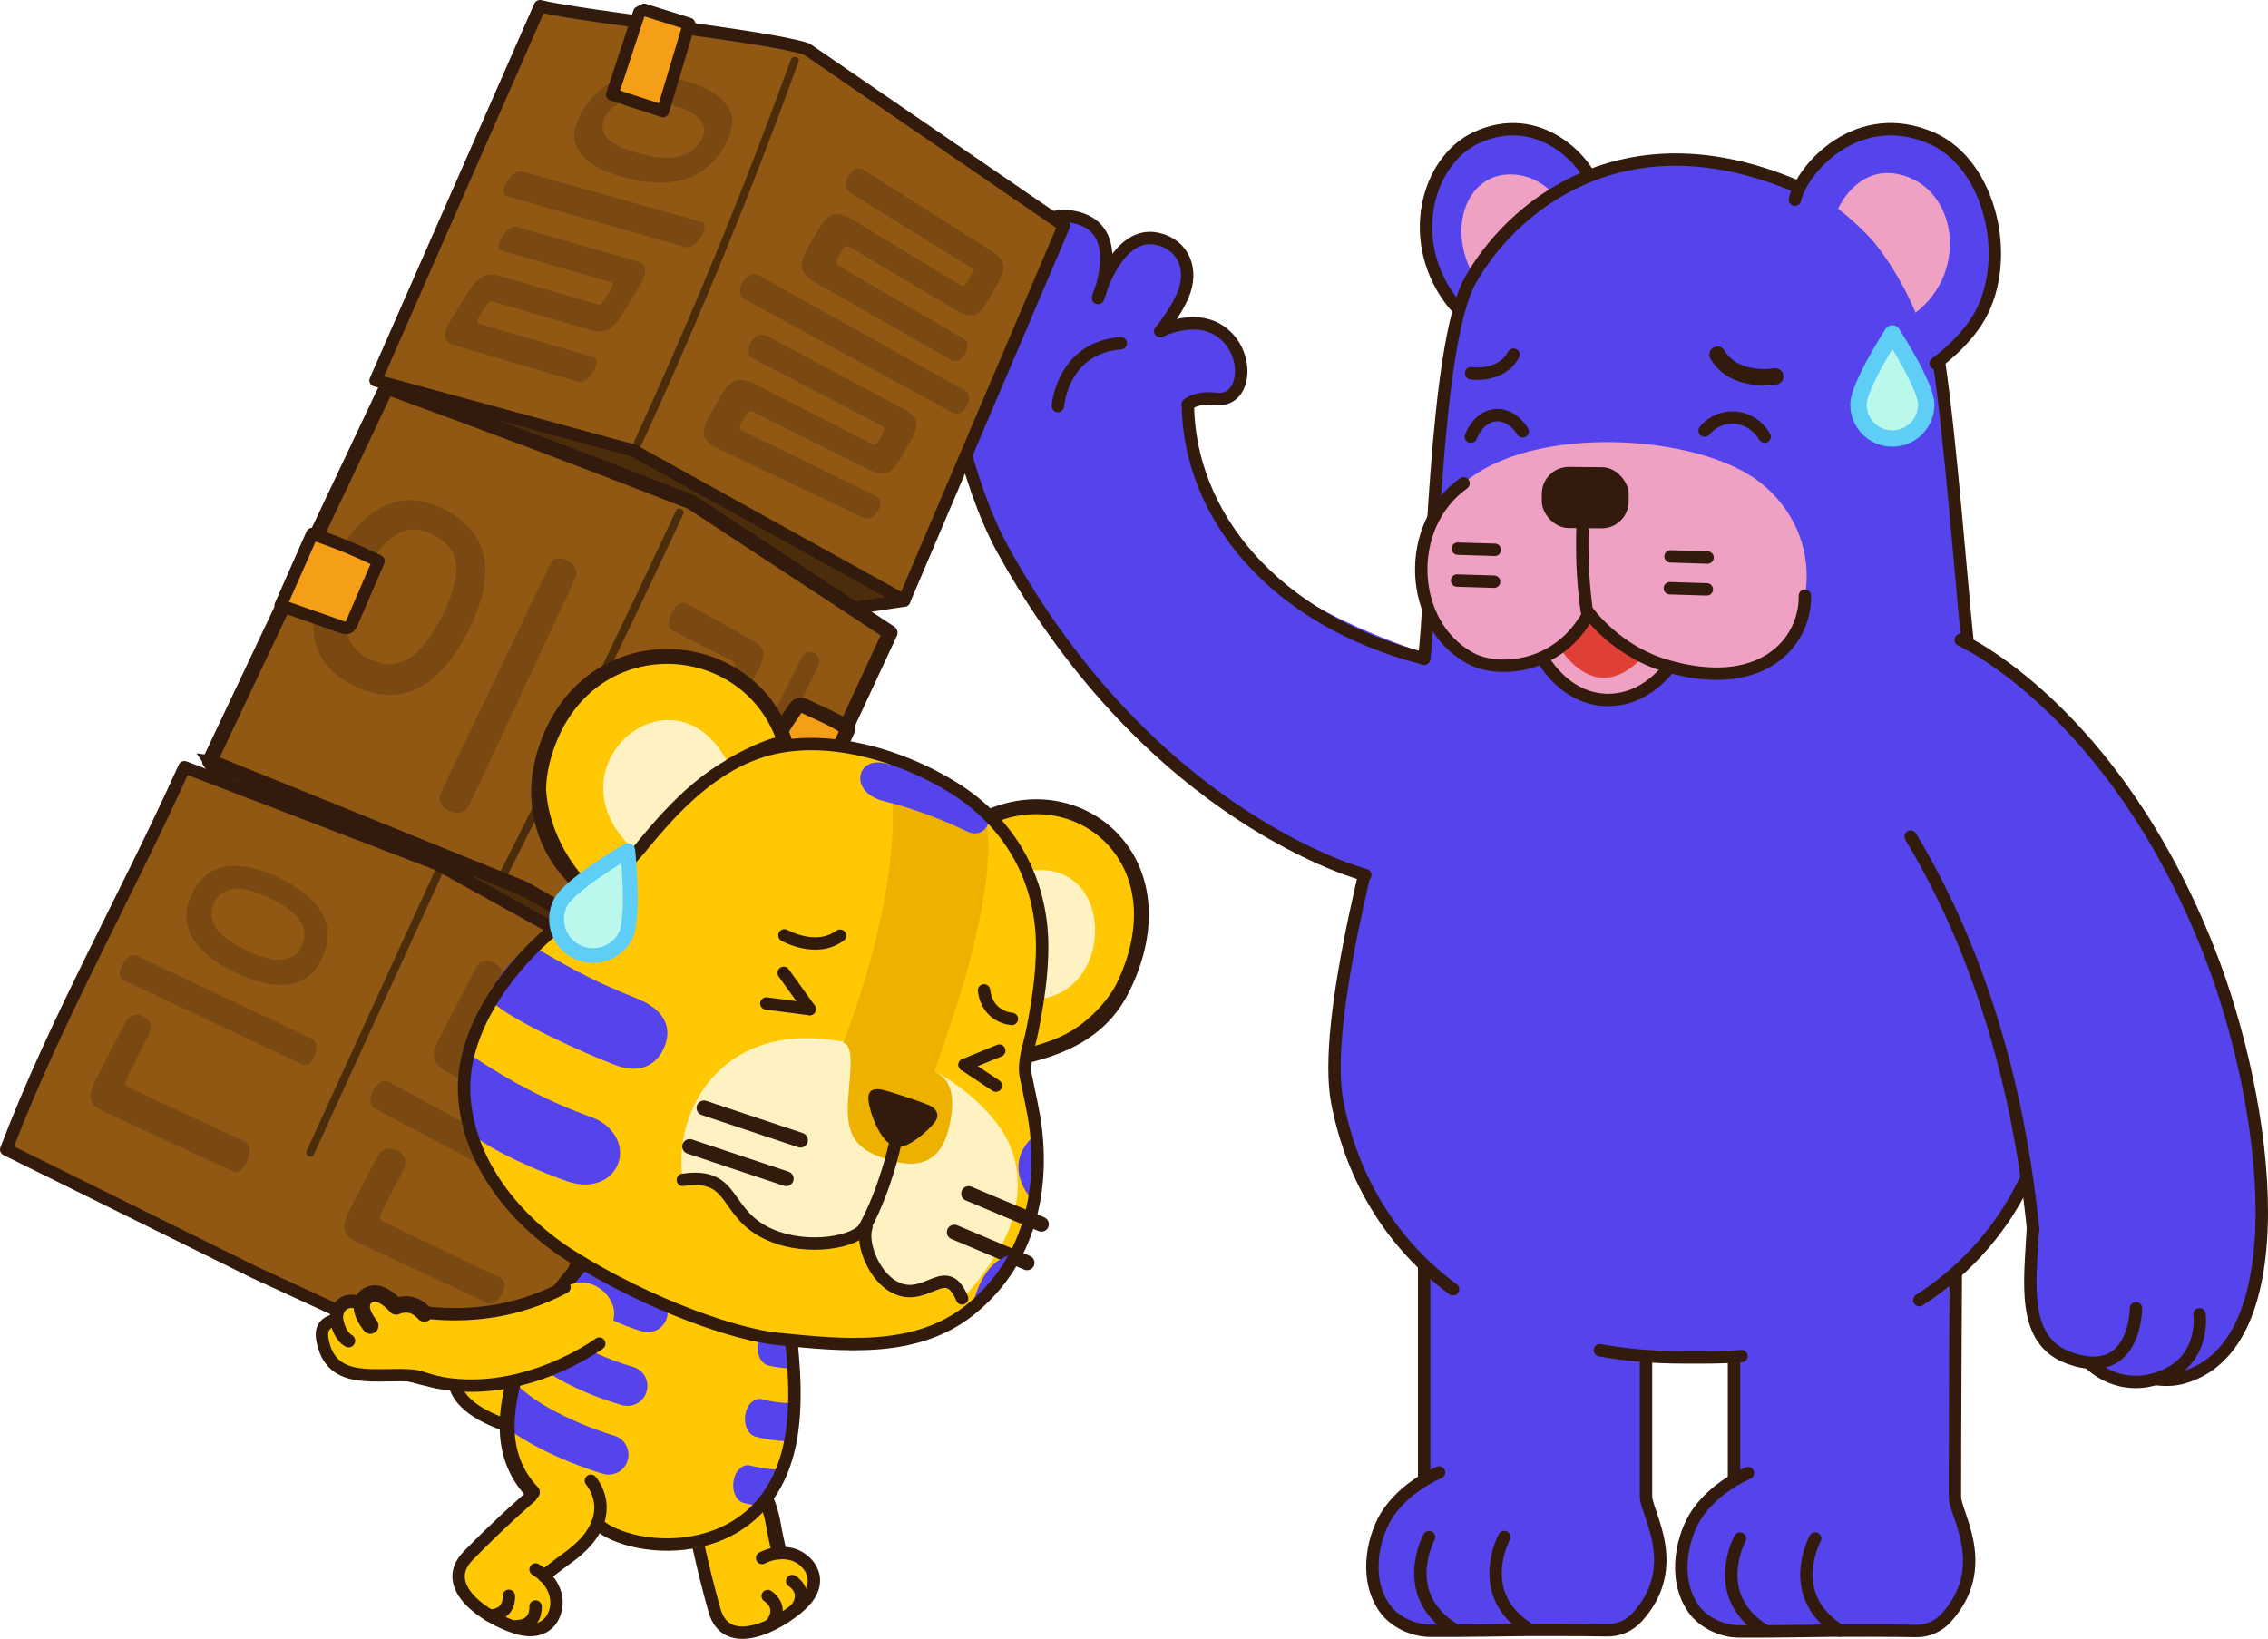 <svg xmlns="http://www.w3.org/2000/svg" id="Capa_2" data-name="Capa 2" viewBox="0 0 457.47 330.63"><defs><style>      .cls-1, .cls-2, .cls-3, .cls-4, .cls-5, .cls-6, .cls-7, .cls-8, .cls-9, .cls-10, .cls-11, .cls-12, .cls-13, .cls-14, .cls-15 {        stroke-linecap: round;        stroke-linejoin: round;      }      .cls-1, .cls-16, .cls-13 {        fill: #ffc803;      }      .cls-1, .cls-3, .cls-17, .cls-5, .cls-7, .cls-8, .cls-10, .cls-11, .cls-12, .cls-13, .cls-14, .cls-15 {        stroke: #321b0c;      }      .cls-1, .cls-5, .cls-6, .cls-7, .cls-9 {        stroke-width: 3px;      }      .cls-18 {        fill: #efa1c3;      }      .cls-19 {        fill: #fff2c2;      }      .cls-2 {        stroke-width: 3.3px;      }      .cls-2, .cls-9 {        fill: #baf8ec;        stroke: #5ecef7;      }      .cls-3 {        stroke-width: 1.94px;      }      .cls-3, .cls-20 {        fill: #ffc803;      }      .cls-21 {        fill: #321b0c;      }      .cls-22, .cls-17 {        fill: #4c2d0b;      }      .cls-17, .cls-4, .cls-8, .cls-10, .cls-13, .cls-15 {        stroke-width: 2.5px;      }      .cls-17, .cls-23, .cls-24 {        stroke-miterlimit: 10;      }      .cls-4 {        stroke: #211c0e;      }      .cls-4, .cls-5, .cls-11, .cls-12, .cls-14, .cls-15 {        fill: none;      }      .cls-23, .cls-6 {        fill: #5544ec;        stroke: #5544ec;      }      .cls-24 {        fill: #e03f36;        stroke: #e03f36;      }      .cls-7, .cls-10 {        fill: #f59f18;      }      .cls-8, .cls-25 {        fill: #5544ec;      }      .cls-26 {        fill: #edb200;      }      .cls-11 {        stroke-width: 3.3px;      }      .cls-27 {        opacity: .35;      }      .cls-12 {        stroke-width: 2.68px;      }      .cls-28 {        fill: #915814;      }      .cls-14 {        stroke-width: 3.3px;      }    </style></defs><g id="Escenas"><g><g><g><g><path class="cls-25" d="M291.72,295.63c-3.59,1.34-6.94,3.68-9.6,7.51-4.15,6-6.18,16.56-1.98,21.84,3.45,4.34,11.78,4.01,20.67,4.02,4.48,0,14.13.31,20.38,0,5.86-.28,9.11-2.1,10.82-5,4.24-7.19,2.88-13.34,0-22.14v-32.21s-25.85-1.85-44.75-18.5v47.01l30.71-.36s-12.52-5.73-23.82-2.92"></path><path class="cls-15" d="M332.01,269.65v32.21c0,3.44,7.52,14.11-1.75,24.37-1.61,1.78-3.86,2.74-6.19,2.67-4.2-.11-16.96-.07-16.96-.07,0,0-14.05.23-18.77.16-3.36-.05-7.21-1.81-9.17-4.73-4.29-6.36-1.93-15.02.88-19.08,2.55-3.68,6.41-6.46,10.21-8.13"></path><g><path class="cls-15" d="M288.25,310.1s-6.31,11.54,4.98,18.58"></path><path class="cls-15" d="M303.42,310.08s-6.31,11.54,4.98,18.58"></path></g><line class="cls-15" x1="287.26" y1="297.99" x2="287.26" y2="251.16"></line></g><g><path class="cls-25" d="M380.47,297.81s-23.7-10.67-35.85,5.33c-5.5,7.24-7.34,15.98-3.15,21.26,5.51,6.95,12.95,4.59,21.83,4.6,4.48,0,14.13.31,20.38,0,5.86-.28,9.11-2.1,10.82-5,4.24-7.19,2.88-13.34,0-22.14v-46.72s-13.09,12.51-44.75,16.17v26.85l30.71-.36Z"></path><g><path class="cls-15" d="M350.96,310.39s-6.31,11.54,4.98,18.58"></path><path class="cls-15" d="M366.13,310.37s-6.31,11.54,4.98,18.58"></path></g><path class="cls-15" d="M394.51,255.15s-.19,30.79-.19,46.85c0,3.44,7.52,14.11-1.75,24.37-1.61,1.78-3.86,2.74-6.19,2.67-4.2-.11-16.96-.07-16.96-.07,0,0-14.05.23-18.77.16-3.36-.05-7.21-1.81-9.17-4.73-4.29-6.36-1.93-15.02.88-19.08,2.55-3.68,6.41-6.46,10.21-8.13"></path><line class="cls-15" x1="349.76" y1="297.99" x2="349.76" y2="269.65"></line></g></g><g><g><path class="cls-8" d="M293.39,61.53c-10.24-12.53-5.58-29.08,4.32-33.72,12.72-5.96,22.62,4.84,23.93,10.2"></path><path class="cls-18" d="M297.19,55.51c-5.66-10.14-.81-21.59,9-20.22,5.95.83,8.68,5.88,8.68,5.88,0,0-5.03,2.57-8.19,5.64-5.45,5.29-9.48,8.7-9.48,8.7Z"></path></g><path class="cls-25" d="M269.76,222.48c2.83,14.55,10.53,27.78,22.32,36.86,12.9,9.93,29.29,14.22,45.38,14.49,17.1.29,34.21-1.83,48.98-11.09,15.3-9.59,26.35-26.44,27.67-44.6.81-11.13-1.71-22.41-3.94-33.25-3.45-16.78-8.21-33.26-12.91-49.72-3.41-11.95-2.54-66.17-11.3-78.24-22.28-30.68-74.11-33.14-89.43-.26-6.3,13.51-6.96,66.55-10.37,78.5-9.16,32.02-19.54,71.1-16.39,87.31Z"></path><path class="cls-15" d="M387.14,262.3c9.88-6.38,17.44-15.18,22.17-25.89"></path><path class="cls-15" d="M322.71,272.41c5.27.95,10.86,1.44,16.73,1.44.26,0,.51,0,.78,0,.26,0,.52,0,.77,0,.23,0,.48,0,.71,0,.23,0,.48,0,.72,0,.26,0,.51,0,.77,0,.27,0,.52,0,.78,0,2.49,0,4.92-.09,7.3-.26"></path><g><path class="cls-25" d="M367.45,31.63c-3.59,3.6-5.07,7.38-5.07,7.38,0,0,14.03,12.88,26.45,35.83,0,0,10.43-8.48,12.4-15.63,3.25-11.83-.33-30.2-16.92-32.92-11.42-1.87-16.86,5.34-16.86,5.34Z"></path><path class="cls-18" d="M386.37,63.08c10.82-8.24,8.41-25.18-3.17-27.88-8.61-2.01-12.45,6.92-12.45,6.92,0,0,4.94,3.73,7.9,7.56,5.1,6.6,7.72,13.41,7.72,13.41Z"></path><path class="cls-15" d="M390.44,73.32s5.79-4.11,8.85-9.51c6.64-11.73,2.16-30.64-9.5-35.86-14.98-6.7-26.33,6.06-27.74,12.33"></path></g><path class="cls-15" d="M397.01,130.98c-1.43-13.69-3.51-41.71-5.9-57.99"></path><path class="cls-15" d="M286.15,135.16c-9.16,32.02-19.54,71.1-16.39,87.31,3.07,15.75,11.2,28.68,23.33,37.63"></path><g><path class="cls-25" d="M204.56,114.97c-12.28-20.76-20.1-58.43-11.55-64.27,11.53-7.88,15.05,10.03,15.05,10.03-.03.04-5.05-15.97,5.67-17.1,14.55-1.53,7.74,16.49,7.74,16.49,0,0,3.61-13.35,11.96-11.94,11.65,1.98.63,18.62.63,18.62,0,0,13.26-4.99,15.11,3.41.71,3.23,2.22,9.71-2.54,10.24-8,.88-7.03,1.12-7.03,1.12,0,0-.65,20.01,17.28,34.98,12.74,10.63,37.07,17.3,37.07,17.3,10.88,32.29-3.17,44.92-3.17,44.92-.57,2.72-50.78-3.92-86.22-63.81Z"></path><path class="cls-15" d="M213.38,81.91s.84-11.76,12.7-12.67"></path><g><path class="cls-15" d="M239.6,81.57c.22,22.1,17.03,43.44,47.66,51.3"></path><path class="cls-15" d="M275.39,176.53s-42.9-11.02-73.02-65.48c-7.63-13.81-11.9-35.54-12.73-48.17-.49-7.53,2.3-14.53,9.09-14.45s7.3,9.45,8.4,12.76h0s-1.83-8.26.46-13.29c2.19-4.84,7.83-5.06,11.46-3.31,7.49,3.6,2.43,15.53,2.43,15.53,0,0,3.68-13.75,11.96-11.94,5.31,1.16,7.37,6.27,5.12,11.47-1.58,3.66-4.5,7.15-4.5,7.15"></path><path class="cls-15" d="M239.6,81.57s1.76-1.58,5.64-1.1c5.88.73,6.98-8.3,1.84-12.91-5.3-4.75-13.03-.76-13.03-.76"></path></g></g><path class="cls-15" d="M362.38,37.59c-35.44-15.09-57.96,4.78-65.86,19.07-7.22,13.04-7.65,64.53-9.26,76.21"></path></g><g><g><path class="cls-15" d="M296.72,75.3s5.95.99,8.57-3.76"></path><g><path class="cls-15" d="M296.68,88.1h0c2.19-5.32,7.36-5.86,10.44-1.09h0"></path><path class="cls-15" d="M355.93,88.1h0c-2.68-4.6-8.67-5.21-12.1-1.23h0"></path></g><g><path class="cls-15" d="M358.09,75.94s-8.22,1.46-11.67-4.4"></path><path class="cls-11" d="M358.09,75.94s-8.22,1.46-11.67-4.4"></path></g></g><path class="cls-2" d="M388.54,81.63c0,3.78-3.06,6.84-6.84,6.84s-6.84-3.06-6.84-6.84,6.84-14.36,6.84-14.36c0,0,6.84,10.6,6.84,14.36Z"></path></g><g><g><g><path class="cls-18" d="M324.1,141.21c-3.57-.08-8.72-1.6-13.01-8.38-2.28-3.6-3.78-7.85-3.71-10.57.07-3.12,2.19-6.03,5.82-7.99,3.05-1.65,6.99-2.56,11.1-2.56.21,0,.43,0,.64,0,4.35.1,8.48,1.19,11.61,3.08,3.53,2.13,5.52,5.13,5.45,8.25-.06,2.72-1.83,6.92-4.39,10.45-3.67,5.06-8.24,7.73-13.19,7.73h-.31Z"></path><path class="cls-21" d="M324.29,112.95c.2,0,.41,0,.61,0,4.14.09,8.04,1.12,11,2.9,3.14,1.89,4.9,4.49,4.84,7.15-.06,2.44-1.76,6.45-4.15,9.75-3.43,4.72-7.64,7.21-12.18,7.21-.09,0-.19,0-.28,0-3.26-.07-7.98-1.49-11.98-7.8-2.13-3.36-3.58-7.42-3.52-9.88.06-2.66,1.94-5.18,5.16-6.92,2.88-1.56,6.59-2.41,10.5-2.41M324.29,110.45h0c-4.32,0-8.47.96-11.7,2.71-4.03,2.18-6.39,5.49-6.47,9.07-.07,2.95,1.5,7.48,3.91,11.27,4.59,7.25,10.17,8.88,14.04,8.96.11,0,.23,0,.34,0,5.38,0,10.29-2.85,14.21-8.24,2.7-3.72,4.56-8.21,4.63-11.16.08-3.58-2.13-6.98-6.06-9.35-3.32-2-7.66-3.15-12.23-3.26-.22,0-.45,0-.67,0h0Z"></path></g><path class="cls-24" d="M336.17,122.2c-.08,3.69-6.01,14.19-12.8,14.04-6.79-.15-11.89-10.9-11.8-14.59s5.66-6.56,12.46-6.4c6.79.15,12.23,3.27,12.15,6.96Z"></path></g><path class="cls-18" d="M320.49,123.67c-3.53,10.53-26.88,19.82-32.15-2.55-1.34-5.7-2.37-15.48,6.87-23.6,13.75-12.07,47.61-10.08,60.01-.04,11.36,9.2,11.29,23.82,4.69,32.12-6.57,8.26-24.75,10.87-39.42-5.93Z"></path><path class="cls-15" d="M364.06,120.16c.11,9.76-9.04,19.81-28.22,14.08-9.78-2.92-15.35-10.57-15.35-10.57-6.08,11.49-18.45,12.04-23.77,9.2-12.8-6.84-13.44-26.92-1.51-35.35"></path><path class="cls-15" d="M319.33,104.09s-.73,8.97.73,19.12"></path><rect class="cls-21" x="311" y="94.22" width="17.52" height="12.33" rx="5.42" ry="5.42" transform="translate(.88 -2.78) rotate(.5)"></rect><g><line class="cls-15" x1="294.05" y1="110.69" x2="301.52" y2="110.92"></line><line class="cls-15" x1="293.9" y1="117.12" x2="301.37" y2="117.35"></line><line class="cls-15" x1="344.43" y1="112.48" x2="336.96" y2="112.25"></line><line class="cls-15" x1="344.28" y1="118.9" x2="336.82" y2="118.67"></line></g></g><g><path class="cls-8" d="M395.5,129.11s30.82,13.85,50.06,62.74c12.32,31.31,18,80.19-5.69,86.19-9.03,2.29-25.37-8.22-25.37-8.22-5.49-4.12-3.49-12.86-4.44-22.14-1.37-13.29-5.59-47.22-24.67-78.9"></path><path class="cls-8" d="M443.66,265.15s1.24,8.85-7.07,12.39c-9.11,3.89-15.04-2.47-15.04-2.47"></path><path class="cls-8" d="M430.84,263.94s0,14.85-13.41,10.05c-9.83-3.52-7.94-15.21-7.37-26.32"></path></g></g><g><g><polygon class="cls-17" points="42.27 153.58 43.42 155.21 77.07 203.1 122.56 218.07 145.18 201.53 116.9 162.84 42.27 153.58"></polygon><polygon class="cls-22" points="77.98 78.09 118.31 130.72 182.37 121.16 142.79 63.88 77.98 78.09"></polygon><polygon class="cls-5" points="42.27 153.58 43.42 155.21 77.07 203.1 122.56 218.07 145.18 201.53 116.9 162.84 42.27 153.58"></polygon><polygon class="cls-15" points="77.98 78.09 118.31 130.72 182.37 121.16 142.79 63.88 77.98 78.09"></polygon><path class="cls-28" d="M108.91,1.25c9.69,2.29,46.01,6.01,53.81,8.65l51.88,35.62-32.22,75.63-54.57-30.24-52.06-14.16L108.91,1.25Z"></path><path class="cls-28" d="M77.98,78.09c20.59,7.48,41.08,15.22,61.48,23.21l40.08,26.35-34.36,73.88-39.72-22.35-63.18-25.6,35.71-75.49Z"></path><path class="cls-28" d="M37.2,154.78c-11.76,26.12-25.72,50.37-35.95,77.13l50.1,24.79,52.78,24.37,36.4-77.71-52.18-28.97-51.14-19.61Z"></path><g><path class="cls-22" d="M159.49,12.09c-3.69,10.19-7.55,20.33-11.57,30.39-4.02,10.05-8.2,20.04-12.54,29.95-2.44,5.57-4.93,11.12-7.47,16.65-.44.95,1,1.72,1.44.76,4.56-9.92,8.95-19.91,13.18-29.97,4.21-10.02,8.26-20.11,12.15-30.26,2.18-5.71,4.32-11.43,6.4-17.18.36-.98-1.24-1.33-1.59-.35h0Z"></path><path class="cls-22" d="M136.36,103.01c-4.54,9.73-9.14,19.44-13.8,29.11-4.66,9.67-9.39,19.32-14.19,28.93-2.7,5.41-5.42,10.81-8.16,16.2-.47.93.96,1.7,1.44.76,4.86-9.57,9.67-19.18,14.4-28.82,4.74-9.64,9.41-19.31,14.02-29.01,2.59-5.46,5.17-10.93,7.72-16.41.44-.95-.99-1.72-1.44-.76h0Z"></path><path class="cls-22" d="M87.97,175.13c-6.79,14.83-13.58,29.66-20.37,44.49-1.91,4.18-3.83,8.36-5.74,12.54-.43.95,1,1.72,1.44.76,6.79-14.83,13.58-29.66,20.37-44.49,1.91-4.18,3.83-8.36,5.74-12.54.43-.95-1-1.72-1.44-.76h0Z"></path></g></g><path class="cls-15" d="M108.91,1.25c9.69,2.29,46.01,6.01,53.81,8.65l51.88,35.62-32.22,75.63-54.57-30.24-52.06-14.16L108.91,1.25Z"></path><path class="cls-5" d="M77.98,78.09c20.59,7.48,41.08,15.22,61.48,23.21l40.08,26.35-34.36,73.88-39.72-22.35-63.18-25.6,35.71-75.49Z"></path><path class="cls-15" d="M37.2,154.78c-11.76,26.12-25.72,50.37-35.95,77.13l50.1,24.79,52.78,24.37,36.4-77.71-52.18-28.97-51.14-19.61Z"></path><g class="cls-27"><path class="cls-22" d="M90.23,103.08c4.29,2.39,6.75,5.57,7.44,9.58.69,4.01-.33,8.79-3.11,14.4-2.83,5.72-6.14,9.61-9.95,11.62-3.88,2.05-8.18,2-12.9-.21-4.81-2.25-7.61-5.58-8.32-9.95-.71-4.37.6-9.55,3.87-15.45,3.2-5.78,6.77-9.49,10.68-11.18,3.83-1.66,7.94-1.24,12.3,1.19ZM87.65,108.02c-2.79-1.52-5.35-1.58-7.67-.17-2.35,1.43-4.62,4.16-6.82,8.23-2.23,4.13-3.31,7.63-3.21,10.47.1,2.85,1.65,4.99,4.64,6.43,3,1.44,5.66,1.35,8.02-.24,2.32-1.57,4.51-4.4,6.56-8.45,2.02-4,2.97-7.31,2.85-9.99-.12-2.67-1.56-4.75-4.36-6.27ZM114.49,113.09c.67.37,1.17.89,1.52,1.53.35.65.34,1.37-.03,2.16l-21.21,45.46c-.43.92-1.04,1.47-1.82,1.64-.78.17-1.56.09-2.32-.24-.73-.32-1.29-.81-1.68-1.5-.39-.68-.37-1.49.08-2.42l21.86-45.77c.38-.8.92-1.23,1.61-1.29.69-.07,1.35.08,1.99.44Z"></path><path class="cls-22" d="M152.09,129.38c1.15.65,1.78,1.38,1.89,2.21.12.82-.23,2.02-1.04,3.6l-3.17,6.19c-.81,1.58-1.61,2.98-2.39,4.19-.79,1.22-1.68,2.33-2.66,3.34-1,1.01-2.14,1.96-3.43,2.83-1.31.88-2.91,1.76-4.8,2.65-1.93.9-4.24,1.87-6.96,2.89-2.81,1.06-6.19,2.28-10.22,3.69-.92.3-1.64.23-2.16-.23-.53-.46-.82-1.06-.88-1.8-.06-.74.16-1.55.66-2.42.5-.87,1.22-1.46,2.18-1.78,3.77-1.17,6.9-2.18,9.45-3.04,2.48-.83,4.56-1.6,6.28-2.32,1.68-.7,3.07-1.39,4.16-2.07,1.08-.67,2.02-1.39,2.81-2.15.79-.76,1.48-1.62,2.09-2.58.6-.96,1.23-2.06,1.87-3.3l2.24-4.33c.22-.42.31-.75.27-.98s-.22-.44-.55-.61l-11.88-6.08c-.65-.33-.97-.84-.96-1.54,0-.7.2-1.41.59-2.12.41-.75.91-1.32,1.49-1.71.58-.38,1.18-.39,1.8-.04l13.31,7.51ZM164.31,131.75c.43.26.71.65.86,1.18.15.53.04,1.16-.33,1.9l-6.63,13.38,3.64,1.55c.43.18.62.52.6,1.02-.03.5-.19,1.05-.48,1.65-.3.61-.64,1.1-1.04,1.47-.4.37-.82.48-1.25.31l-3.74-1.41-11.74,23.67c-.41.83-.91,1.4-1.51,1.72-.6.32-1.18.45-1.73.38-.56-.07-.96-.33-1.19-.78-.23-.45-.13-1.1.29-1.95l21.52-42.89c.38-.76.83-1.22,1.33-1.36.5-.14.96-.09,1.4.18Z"></path><path class="cls-22" d="M28.89,205c.64.3,1.09.77,1.36,1.4.27.64.18,1.41-.27,2.33l-4.34,8.79c-.46.94-.35,1.57.35,1.89l23.4,10.91c.59.27.91.77.96,1.48.05.71-.08,1.47-.4,2.27-.31.8-.74,1.45-1.26,1.94-.53.49-1.09.6-1.7.32l-26.15-12.14c-1.49-.69-2.32-1.54-2.49-2.52-.17-.98.25-2.45,1.25-4.38l5.55-10.8c.47-.91,1.05-1.46,1.74-1.64.69-.18,1.35-.13,1.98.17ZM63.83,210.89c.06.65-.04,1.31-.3,2.01-.26.7-.62,1.24-1.07,1.63-.46.39-.96.46-1.52.2l-35.92-16.94c-.56-.27-.85-.71-.85-1.32,0-.61.17-1.25.53-1.91.35-.66.79-1.17,1.32-1.54.53-.37,1.07-.43,1.62-.16l35.28,16.7c.55.26.85.71.91,1.35ZM56.31,177.1c4.04,1.94,6.85,4.19,8.44,6.77,1.61,2.6,1.79,5.51.5,8.76-1.32,3.33-3.49,5.31-6.51,5.88-3.07.58-6.78-.16-11.13-2.23-4.36-2.07-7.33-4.51-8.89-7.29-1.55-2.76-1.48-5.75.16-8.96,1.61-3.13,3.91-4.86,6.91-5.26,2.97-.39,6.46.39,10.51,2.33ZM54.45,181.19c-3.06-1.47-5.5-2.09-7.31-1.86-1.83.23-3.14,1.15-3.94,2.77-.81,1.64-.74,3.27.23,4.89.97,1.63,3.06,3.21,6.25,4.73,3.18,1.52,5.7,2.13,7.53,1.84,1.82-.29,3.08-1.28,3.77-2.96.69-1.66.53-3.28-.46-4.85-.99-1.57-3.01-3.08-6.07-4.55Z"></path><path class="cls-22" d="M80.09,232.11c.7.36,1.2.89,1.51,1.57.3.69.22,1.49-.25,2.4l-4.41,8.53c-.46.88-.31,1.5.42,1.85l23.55,11.34c.56.27.85.72.87,1.34.01.62-.15,1.27-.5,1.94-.34.67-.78,1.2-1.31,1.59-.53.39-1.08.45-1.65.19l-26.11-12.18c-1.57-.73-2.48-1.58-2.71-2.53-.23-.95.13-2.34,1.08-4.16l5.5-10.59c.48-.93,1.1-1.47,1.85-1.62.75-.15,1.47-.04,2.17.32ZM117.01,240.23c0,.62-.16,1.26-.5,1.92-.34.66-.76,1.18-1.27,1.55-.51.37-1.04.41-1.58.13l-37.93-20.12c-.65-.34-.98-.87-1-1.59-.02-.72.16-1.44.54-2.16.38-.72.86-1.27,1.44-1.63.58-.37,1.19-.37,1.83-.02l37.66,20.56c.54.29.81.75.81,1.37ZM99.82,194.3c.66.42,1.13.99,1.42,1.71.28.72.18,1.55-.31,2.5l-6.17,11.92c-.43.83-.29,1.44.41,1.85l22.27,12.94c.54.31.81.8.8,1.45,0,.65-.18,1.31-.52,1.98-.34.66-.76,1.17-1.27,1.51-.5.34-1.03.36-1.57.06l-24.72-13.97c-1.5-.85-2.36-1.76-2.56-2.74-.21-.98.16-2.37,1.09-4.17l7.23-13.93c.5-.95,1.1-1.48,1.82-1.58.72-.1,1.41.06,2.07.48Z"></path><path class="cls-22" d="M184.78,85.04c.21.9-.14,2.17-1.07,3.8l-2.03,3.59c-.93,1.64-1.84,2.62-2.75,2.94-.91.33-2.13.11-3.66-.65l-23.3-11.62c-.62-.31-1.1-.16-1.45.45l-1.14,2c-.35.61-.21,1.06.41,1.37l26.86,13.12c.58.29.88.72.9,1.32.02.59-.13,1.15-.43,1.68-.34.61-.78,1.07-1.3,1.37-.52.31-1.08.32-1.67.04l-29.09-13.84c-1.74-.83-2.75-1.73-3.03-2.69-.28-.97.08-2.34,1.09-4.1l2.25-3.93c1.01-1.76,2.02-2.8,3.05-3.12,1.02-.32,2.39-.04,4.09.83l23.35,11.94c.52.27.95.11,1.28-.46l1.05-1.84c.35-.61.26-1.06-.26-1.33l-25.95-13.54c-.66-.35-1.01-.83-1.03-1.45-.02-.62.14-1.24.49-1.85s.81-1.07,1.37-1.39c.56-.31,1.17-.29,1.83.06l27.59,14.75c1.5.8,2.35,1.66,2.57,2.56ZM195.49,80.11c.03.58-.13,1.19-.49,1.83-.36.64-.79,1.08-1.3,1.34-.51.26-1.04.24-1.6-.06l-41.69-22.73c-.67-.37-1.05-.87-1.13-1.51-.08-.64.08-1.31.49-2.01.4-.7.91-1.19,1.52-1.48.61-.29,1.24-.24,1.91.13l41.41,23.15c.55.31.84.76.88,1.34ZM202.35,53.31c.19.94-.17,2.21-1.09,3.83l-2.05,3.62c-.9,1.58-1.78,2.52-2.67,2.8-.88.28-2.05,0-3.51-.87l-21.6-12.84c-.59-.35-1.07-.2-1.43.43l-1.13,1.98c-.34.6-.22,1.07.37,1.42l25.06,14.61c.56.33.84.78.84,1.36,0,.58-.16,1.15-.48,1.71-.32.57-.73.99-1.22,1.29-.49.29-1.02.28-1.58-.04l-27.18-15.49c-1.66-.94-2.62-1.91-2.89-2.89-.27-.99.1-2.35,1.09-4.09l2.22-3.88c1-1.74,1.99-2.74,2.98-3.01.98-.27,2.29.09,3.92,1.08l21.65,13.15c.53.32.97.18,1.32-.43l1.04-1.83c.32-.57.22-1.02-.31-1.35l-24.13-14.93c-.63-.39-.95-.9-.97-1.54-.02-.64.15-1.26.5-1.86.35-.6.8-1.06,1.35-1.37.55-.31,1.14-.26,1.77.13l25.69,16.26c1.43.91,2.24,1.83,2.43,2.77Z"></path><path class="cls-22" d="M130.14,54.36c.11.82-.38,2.13-1.48,3.93l-2.85,4.66c-1.11,1.81-2.13,2.98-3.06,3.5-.93.52-2.09.58-3.48.18l-19.83-5.78c-.5-.14-.94.1-1.33.72l-1.61,2.58c-.39.63-.34,1.02.16,1.16l22.97,6.73c.54.16.78.53.72,1.11-.06.58-.28,1.19-.67,1.83-.41.68-.9,1.23-1.45,1.64-.55.41-1.1.54-1.63.39l-24.67-7.28c-1.37-.4-2.1-1.02-2.19-1.84-.09-.82.43-2.14,1.56-3.94l2.9-4.64c1.12-1.79,2.14-2.95,3.07-3.46.93-.52,2.07-.58,3.43-.19l19.78,5.73c.5.15.95-.1,1.33-.73l1.54-2.52c.41-.67.36-1.08-.14-1.22l-21.94-6.31c-.53-.15-.76-.5-.69-1.04.07-.54.31-1.14.72-1.8.39-.62.85-1.14,1.39-1.57.54-.43,1.07-.57,1.6-.42l23.61,6.75c1.38.39,2.13,1,2.24,1.82ZM142.12,45.78c-.02.55-.25,1.18-.68,1.89-.46.75-.97,1.34-1.54,1.76-.57.42-1.12.56-1.66.41l-36.01-10.23c-.52-.15-.76-.51-.71-1.07.05-.57.3-1.22.76-1.95.44-.69.93-1.24,1.49-1.63.56-.4,1.09-.52,1.61-.37l35.96,10.14c.53.15.79.5.77,1.06ZM137.76,16.18c4.45,1.22,7.45,2.94,8.98,5.18,1.53,2.25,1.27,5.06-.8,8.45-2.1,3.44-4.89,5.61-8.35,6.49-3.47.88-7.44.7-11.92-.56-4.46-1.25-7.43-3.01-8.92-5.27-1.49-2.25-1.16-5.08.96-8.47,2.09-3.35,4.85-5.45,8.27-6.33,3.42-.87,7.35-.71,11.79.51ZM134.8,20.96c-3.34-.92-6.01-1.16-8.03-.72-2.02.44-3.52,1.44-4.5,3.02-.98,1.58-1,3.01-.05,4.3.95,1.29,3.1,2.4,6.44,3.33,3.35.93,6.05,1.17,8.1.71,2.05-.46,3.56-1.49,4.54-3.08.98-1.59.97-3.02-.01-4.29-.98-1.27-3.15-2.36-6.49-3.28Z"></path></g><g><path class="cls-7" d="M164.11,162.44c-3.26-1.67-8.61-3.54-11.87-5.21,2.28-4.95,4.99-9.69,8.11-14.16.24-.34.52-.71.92-.81.38-.09.78.08,1.13.25,2.34,1.15,6.66,2.88,8.64,4.58l-6.94,15.36Z"></path><path class="cls-7" d="M132.14,226.6c-4.52-2.89-9.24-5.46-14.12-7.71-.43-.2-.94-.4-1.38-.21-.4.17-.6.61-.77,1.01-1.47,3.51-2.94,7.02-4.41,10.53,5.12,2.49,10.25,4.97,15.37,7.46l5.3-11.09Z"></path><path class="cls-10" d="M56.61,122.16c4.13,1.45,8.25,2.9,12.38,4.35.36.13.76.26,1.12.14.49-.15.74-.67.94-1.14,1.77-4.1,3.54-8.21,5.31-12.31-4.32-2.14-8.8-3.97-13.39-5.47l-6.37,14.43Z"></path><path class="cls-10" d="M128.94,2.51c-1.82,5.52-3.63,11.04-5.45,16.56,3.41,1.11,6.82,2.22,10.23,3.34,1.76-5.86,3.52-11.73,5.28-17.59l-9.06-2.84-.99.54Z"></path></g></g><g><g><g><path class="cls-16" d="M120.05,310.75c4.62-15.83-12.67-9.73-12.67-9.73,0,0-6.9,5.47-10.55,9.4-3.79,4.09-5.42,7.2-3.4,10.67,3.87,6.63,14.88,9.3,16.84,6.68,5-6.66.34-8.91.34-8.91l9.44-8.12Z"></path><path class="cls-15" d="M108.03,316.63c1.6.97,3.48,2.65,4.09,5.36.7,3.13-1.24,8.55-8.1,6.36-5.95-1.9-15.71-8.22-9.56-14.52,6.86-7.03,12.67-11.98,12.67-11.98"></path><g><path class="cls-15" d="M108.02,324.1s.41,3.9-3.89,3.99"></path><path class="cls-15" d="M102.64,321.94s.41,3.9-3.89,3.99"></path></g></g><g><path class="cls-16" d="M154.25,301.16c-11.4-11.92-14.76,6.11-14.76,6.11,0,0,1.28,8.71,2.86,13.83,1.64,5.32,3.52,8.3,7.54,8.28,7.68-.03,15.49-8.23,14.21-11.24-3.27-7.65-7.55-4.75-7.55-4.75l-2.31-12.23Z"></path><path class="cls-15" d="M153.72,314.31c1.62-.81,3.85-1.42,6.3-.66,3.06.95,6.79,5.35,1.45,10.2-4.62,4.21-14.98,9.49-17.36,1.01-2.65-9.46-4.05-16.96-4.05-16.96"></path><path class="cls-5" d="M144.94,296.44s9.01-1.96,11.16,11.69c.2,1.26,1.05,4.97,1.05,4.97"></path><g><path class="cls-15" d="M159.79,318.97s3.37,2.01.87,5.51"></path><path class="cls-15" d="M154.85,321.99s3.37,2.01.87,5.51"></path></g></g></g><path class="cls-13" d="M91.96,276.03c-2.5,7.45,8.82,11.61,14.96,12.79,10.71,2.06,21.56,2.05,34.52-16.05,3.54-4.95,8.8-15.96,8.8-15.96l-4.41-4.21s-11.04,15.18-18.04,20.01c-14.73,10.16-31.6-9.14-35.82,3.42Z"></path><g><path class="cls-16" d="M102.82,279.62c-.55,3.13-.57,6.28.02,9.33h0c.64,3.31,1.99,6.49,4.14,9.42,4.52,6.14,11.51,10.28,18.66,12.65,12.97,4.3,22.25-.05,27.84-6.79.33-.38.63-.77.92-1.17,1.21-1.63,2.17-3.38,2.93-5.21.89-2.14,1.5-4.41,1.91-6.74.33-1.89.53-3.84.61-5.8,0,0,0-.02,0-.03.35-7.11-.62-14.49-1.15-20.94,0,0-20.91-2.62-39.63-11.81,0,0-.47.55-1.25,1.49-1.06,1.28-2.71,3.31-4.49,5.63-1.57,2.05-3.25,4.33-4.73,6.55-1.34,2.01-2.52,3.97-3.3,5.66-.14.31-.28.62-.41.93-.97,2.23-1.67,4.52-2.07,6.85Z"></path><g><path class="cls-23" d="M105.16,271.95c3.62,3.83,8.88,6.64,13.19,8.47,3.64,1.54,6.58,2.39,7.29,2.59,1.87.51,3.81-.58,4.32-2.46.52-1.87-.57-3.8-2.45-4.32-3.98-1.1-15.07-5.22-18.64-10.87-1.34,2.01-2.52,3.97-3.3,5.66-.14.31-.28.62-.41.93Z"></path><path class="cls-23" d="M103.08,278.8c-.55,3.13-.57,6.28.02,9.33h0c3.47,2.46,7.45,4.42,10.84,5.87,4.22,1.79,7.52,2.76,7.84,2.85,1.86.55,3.81-.52,4.35-2.39.54-1.86-.53-3.81-2.39-4.35-4.28-1.26-15.93-5.61-20.65-11.31Z"></path><path class="cls-23" d="M113.6,258.81c3.19,3.64,7.87,6.13,11.37,7.62,2.35,1,4.19,1.55,4.71,1.7,1.86.54,3.81-.53,4.35-2.4.54-1.86-.53-3.8-2.39-4.35-2.83-.82-10.67-3.92-13.55-8.19-1.06,1.28-2.71,3.31-4.49,5.63Z"></path><path class="cls-23" d="M150.83,285.42c-.32,1.81.41,3.56,1.63,3.9.46.13,2.38.64,4.94.86.67.06,1.37.09,2.1.1.33-1.89.53-3.84.61-5.8,0,0,0-.02,0-.03-.02-.29-.05-.57-.07-.85-2.66,0-5.14-.46-6.42-.82-1.23-.34-2.47.84-2.79,2.65Z"></path><path class="cls-23" d="M148.46,298.86c-.31,1.81.44,3.55,1.66,3.86.16.04,1.57.41,3.62.68.33-.38.63-.77.92-1.17,1.21-1.63,2.17-3.38,2.93-5.21-2.66-.09-5.07-.52-6.37-.87-1.23-.32-2.47.88-2.76,2.7Z"></path><path class="cls-23" d="M153.38,271.1c-.31,1.82.44,3.55,1.66,3.88.35.09,1.55.39,3.2.53.32.03.66.05,1.02.06-.32-2.79-.6-5.13-.82-6.78-.96-.1-1.77-.25-2.29-.38-1.23-.32-2.46.88-2.77,2.69Z"></path></g><path class="cls-15" d="M119.19,298.73s6.61,7.43-4.62,15.49c-2.26,1.62-4.88,3.74-4.88,3.74"></path><path class="cls-15" d="M120.45,307.4c7.22,6.54,35.07,8.61,39.21-17.94,1.24-7.94.27-16.75-.71-24.63"></path><path class="cls-5" d="M107.39,301.03c-7.2-7.58-5.3-17.4-3.17-24.55,3.05-10.26,9.76-17.83,16.81-25.71"></path></g><g><g><path class="cls-1" d="M199.26,164.92c18.7-8.49,39.67,8.99,27.21,34.39-3.64,7.42-10.07,11.54-20.09,13.84,0,0,3.13-12.28,3.14-23.93,0-8.74-4.46-18.27-10.26-24.3Z"></path><path class="cls-13" d="M158.29,149.61c-7.41-22.92-41.83-24.19-48.9,4.02-2.06,8.24,2.04,20.91,11.97,28.45,0,0,3.61-6.87,11.38-16.11,6.77-8.05,19.56-15.34,25.55-16.36Z"></path><path class="cls-19" d="M128.19,171.73c-9.34-8.31-7.43-18.05-1.82-23.08,5.62-5.03,14.94-5.35,20.42,5.19,0,0-1.91,1.43-4.1,3.13-2.19,1.7-4.67,3.68-5.81,4.78s-3.37,3.64-5.24,5.84c-1.88,2.21-3.45,4.13-3.45,4.13Z"></path><path class="cls-19" d="M207.19,175.75c8.92-1.54,13.46,4.68,13.69,11.42.23,6.73-3.83,13.98-12.12,14.48,0,0,.2-2.52.38-5.46.17-2.94.32-6.3.22-7.97-.1-1.58-.64-4.69-1.16-7.42-.51-2.72-1-5.05-1-5.05Z"></path></g><path class="cls-16" d="M160.81,150.28c9.96-.64,21.65,1.45,37.42,13.17,20.29,15.07,8.49,50.65,8.49,50.65,2.42,12.51,8.74,34.16-11.46,50.64-13.09,10.68-37.61,7.73-53.88,1.7-48.98-18.17-49.83-43.43-47.14-53.51,4.29-16.04,19.62-26.85,25.17-31.73,9.7-8.53,21.72-29.65,41.41-30.91Z"></path><path class="cls-19" d="M174.45,247.56c-.19,3.58,1.74,9.29,4.93,11.44s7.94.8,11.51-.38c2.65-.34,3.19,3.34,3.19,3.34,2.65-2.47,6.42-7.86,8.25-11.37,3.22-6.15,4.13-13.71,1.1-20.11-3.22-6.78-11.82-13.96-21.1-17.14-10.62-3.64-18.5-4.32-23.6-3.66-16.24,2.1-22.83,17.02-21,28.35,0,0,3.84-1.05,6.14.53,4.29,2.94,6.33,8.18,11.6,10.61,4.46,2.06,13.9,2.98,18.98-1.61Z"></path><path class="cls-26" d="M191.23,228.2c-1.37,5.13-4.81,7.69-10.84,6.11-8.31-2.17-9.94-5.52-9.26-13.37.53-6.08.97-9.93-1.04-10.57,0,0,10.29-25.25,10-46.72-.11-7.8-2.85-11.46-2.85-11.46,0,0,4.63,1.02,11.63,4.71,4.86,2.56,9.37,6.54,9.37,6.54,3.42,8.22-1.86,27.81-3.63,34.05-1.77,6.23-6.08,18.6-6.08,18.6,0,0,1.51.84,2.34,1.99,1.24,1.74,1.75,4.91.37,10.11Z"></path><g><g><g><polyline class="cls-4" points="161.46 230.02 151.73 226.77 142 223.52"></polyline><polyline class="cls-4" points="158.58 237.8 148.84 234.55 139.11 231.3"></polyline><polyline class="cls-4" points="195.38 240.8 202.72 243.89 210.06 246.98"></polyline><polyline class="cls-4" points="192.49 248.58 199.83 251.67 207.17 254.76"></polyline></g><g><polyline class="cls-5" points="161.46 230.02 151.73 226.77 142 223.52"></polyline><polyline class="cls-5" points="158.58 237.8 148.84 234.55 139.11 231.3"></polyline><polyline class="cls-5" points="195.38 240.8 202.72 243.89 210.06 246.98"></polyline><polyline class="cls-5" points="192.49 248.58 199.83 251.67 207.17 254.76"></polyline></g></g><path class="cls-15" d="M137.73,238.03c10.97-1.62,7.95,6.96,17.74,11.14,7.67,3.28,17.46,1.34,18.98-1.61"></path><path class="cls-15" d="M174.76,247.58c-1.11,3.13,1.48,10.34,6.25,12.37,6.08,2.59,9.83-5.68,13.05,2"></path><path class="cls-15" d="M180.41,231.32s-1.82,8.55-5.96,16.24"></path><path class="cls-21" d="M175.17,221.93c.2,2.29,2.21,8.26,5.24,9.39,2.37.88,6.97-3.34,8.17-4.97.8-1.1.7-2.19-.67-3.12-.83-.57-9.12-3.31-10.31-3.46-1.94-.25-2.57.62-2.43,2.16Z"></path><g><g><path class="cls-15" d="M194.57,214.82l6.99-2.86-6.99,2.86Z"></path><line class="cls-15" x1="194.57" y1="214.82" x2="200.88" y2="219.02"></line></g><g><path class="cls-15" d="M163.32,203.58l-5.25-7.31,5.25,7.31Z"></path><line class="cls-15" x1="163.32" y1="203.58" x2="154.58" y2="202.45"></line></g></g><g><path class="cls-15" d="M158.22,188.7s6.36,3.65,11.22.06"></path><path class="cls-15" d="M204.1,205.57s-4.93-.26-5.61-5.77"></path></g></g><g><path class="cls-23" d="M208.65,241.81s-6.43-6.54.44-12.46c0,0,1.96,4.07-.44,12.46Z"></path><path class="cls-23" d="M196.69,263.42s6.37-4.57,7.55-9.75c0,0-5.24.15-7.55,9.75Z"></path><path class="cls-6" d="M132.75,210.33c-1.33,3.59-4.26,4.58-8.09,3.14-5.67-2.12-20.8-8.91-24.46-12.55,2.16-3.98,4.31-6.48,7.02-8.43,9.31,5.45,13.28,7.34,20.06,10.08,5.31,2.02,6.58,4.77,5.47,7.76Z"></path><path class="cls-6" d="M123.28,234.21c-1.09,2.9-4.52,3.95-8.04,2.8-4.69-1.53-16.08-6.32-19.74-9.96-1.26-2.23-1.88-8.45-.91-12.64,7.86,5.22,15.22,9.15,24.52,12.5,3.01,1.15,5.31,4.26,4.17,7.3Z"></path><path class="cls-6" d="M197.36,163.41c1.38,1.02.63,4.09-1.59,3-4.76-2.32-11.37-4.87-16.96-6.19-5.21-1.24-4.53-5.46-1.21-4.86,5.04.92,15.3,4.77,19.76,8.05Z"></path></g><g><path class="cls-15" d="M119.4,181.19c-.43.45,7.08-6.78,9.98-10.34,6.82-8.38,14.84-16.8,25.55-19.66,12.25-3.27,27.31,1.32,37.72,7.93,11.18,7.1,17.46,18.36,17.56,31.55.04,5.82-.87,11.6-1.99,17.28-.58,2.93-1.87,6.27-1.3,9.17.7,3.57,1.58,7.06,2.01,10.69,1.65,13.93-2.1,27.66-13.45,36.6-10.92,8.61-25.41,7.04-38.71,5.7-8.11-.81-25.33-6.59-41.25-16.51-11.37-7.08-21.18-18.94-21.89-32.88-.53-10.58,5.96-21.83,14.88-30.38,4.36-4.18,10.88-9.17,10.88-9.17h0Z"></path><path class="cls-15" d="M208.06,212.59c8.73-1.91,15.33-7.64,18.97-14.7,3.64-7.06,4.31-15.45,1.2-22.67-2.6-6.04-7.73-9.84-13.14-11.5-5.41-1.67-11.1-1.2-14.81,1.28"></path><path class="cls-5" d="M119.09,180.01c-9.93-7.54-11.76-18.14-9.7-26.38,7.07-28.21,41.48-26.94,48.9-4.02"></path></g><path class="cls-9" d="M126.2,188.75c-1.84,3.63-6.27,5.08-9.9,3.24s-5.08-6.27-3.24-9.9c1.83-3.62,13.56-10.47,13.56-10.47,0,0,1.4,13.51-.43,17.13Z"></path></g><g><path class="cls-20" d="M113.87,259.69s-15.95,8.92-30.31,5.36c-1.18-.29-4.51-1.75-5.91-2.49-2.57-1.36-4.14-.66-5.23,1.84,0,0-1.91.75-2.63,3.18-1.28,4.34-.2,10.83,20.25,11.54,17.91.62,30.83-8.05,30.83-8.05,0,0,3.01-2.28,3-6.23,0-3.35-4.54-8.15-10.01-5.14Z"></path><path class="cls-3" d="M73.29,270.89s-3.26-.65-2.95-3.24c.32-2.65,2.08-3.26,2.08-3.26"></path><path class="cls-3" d="M74.92,267.92s-1.59-.42-1.94-1.62c-.55-1.9.11-3.74,1.3-4.05s2.74-.16,4.49,1.22c1.2.94,3.98.96,5.57,1.18"></path><path class="cls-15" d="M120.87,271.07s-15.67,11.55-33.18,7.69c-7.21-1.59-9.94-3.19-13.27-3.19-8.06,0-5.32-5.67-4.63-7.99.72-2.43,2.63-3.18,2.63-3.18,1.09-2.5,3.04-3.08,5.55-1.74,1.38.73,2.09,1.22,3.27,1.43,4.41.78,17.97,3.38,32.63-4.39"></path></g><g><path class="cls-20" d="M81.36,264.07s-4.38-6.12-8.09-1.81c-2.77-.72-6.01.62-5.57,3.97-9.1,4.38,5.64,17.07,16.78,10.39,0,0,5.41-8.94-3.12-12.55Z"></path><path class="cls-14" d="M74.7,267.44c-3.8-4.86-.4-6.8,1.34-6.46,2.08.41,3.87,2.6,3.87,2.6,3.56-1.47,5.68,1.43,5.68,1.43"></path><path class="cls-15" d="M67.01,266.51s-2.49.5-2.02,3.47c1.59,10.03,11.45,6.79,18.5,7.59,1.29.15,3.56,1.1,5.13,1.38"></path><path class="cls-12" d="M70.31,270.49s-1.76-.8-2.38-4.08c-.39-2.05,1.15-4.89,4.71-3.51"></path></g></g></g></g></svg>